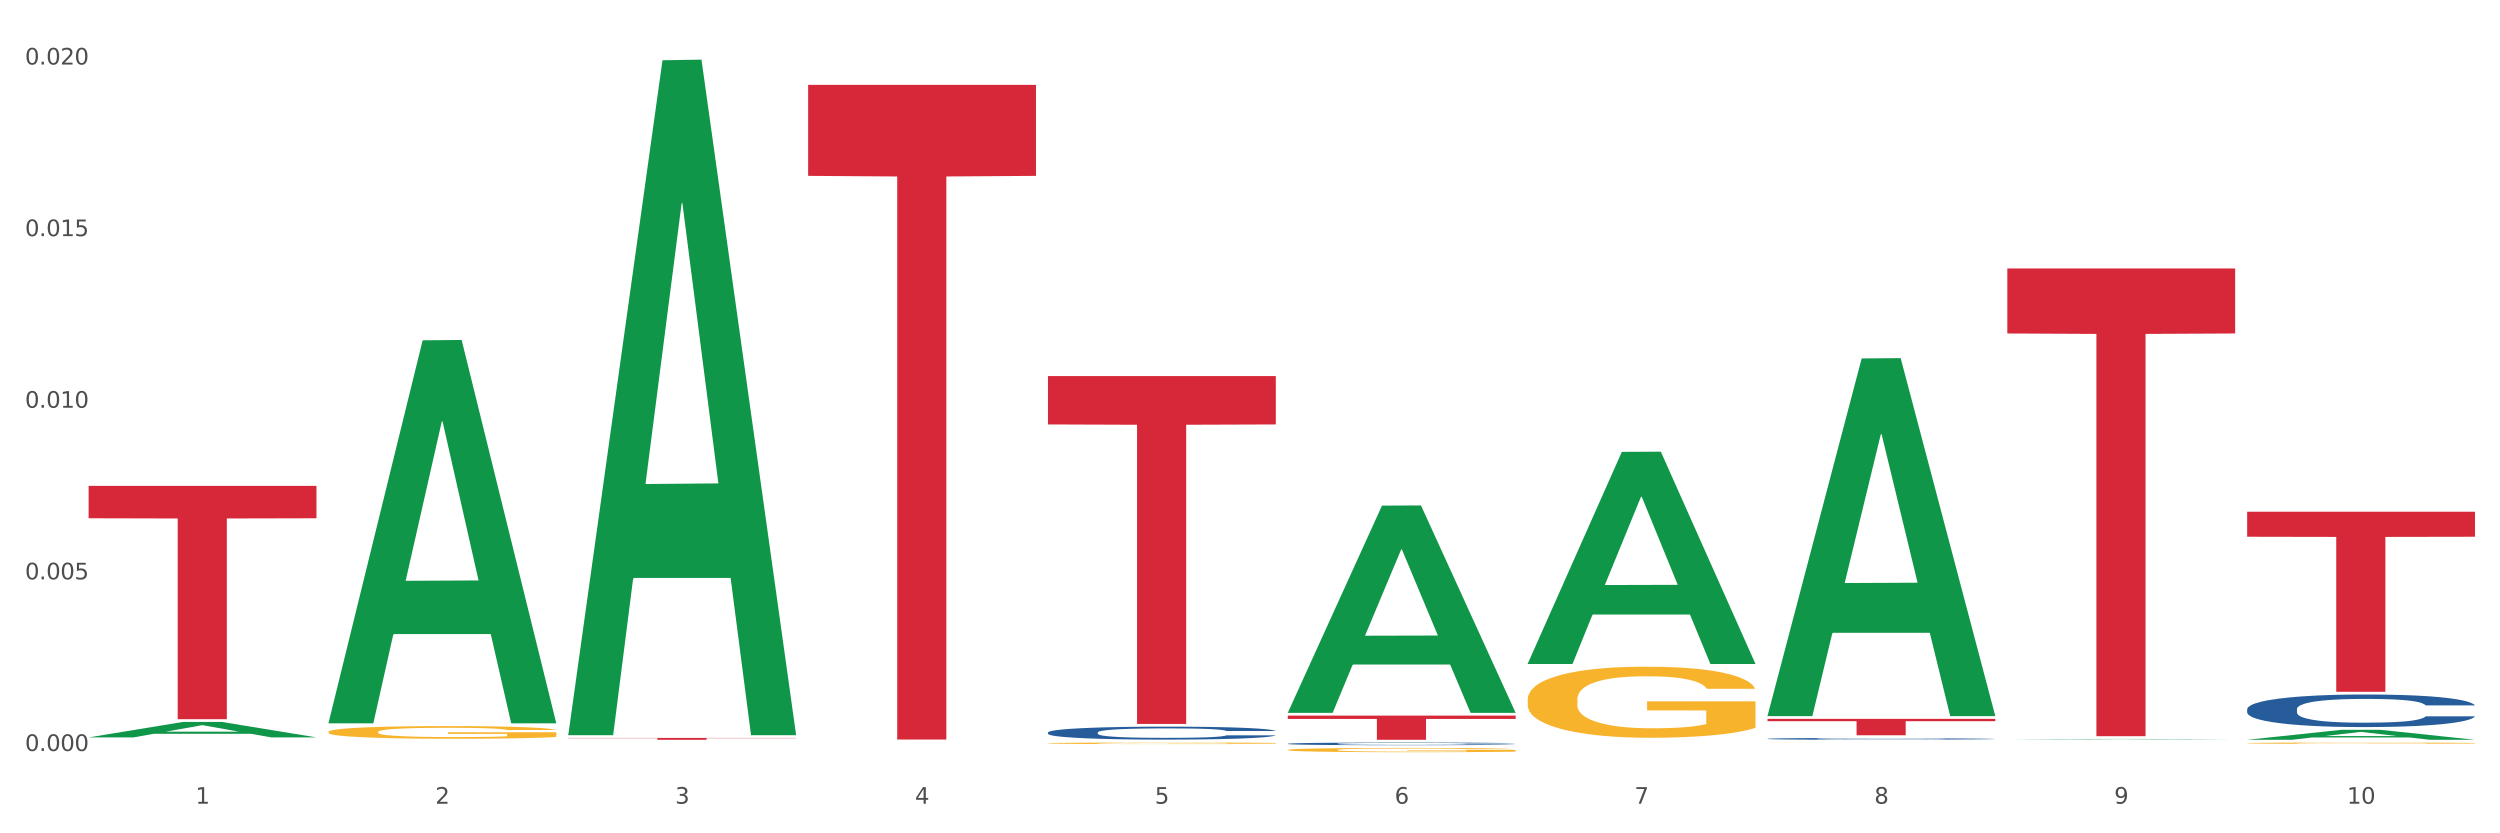<?xml version="1.0" encoding="utf-8" standalone="no"?>
<!DOCTYPE svg PUBLIC "-//W3C//DTD SVG 1.1//EN"
  "http://www.w3.org/Graphics/SVG/1.1/DTD/svg11.dtd">
<svg xmlns:xlink="http://www.w3.org/1999/xlink" width="1080pt" height="360pt" viewBox="0 0 1080 360" xmlns="http://www.w3.org/2000/svg" version="1.1">
 <rect x="0" y="0" width="1080" height="360" fill="#333333" stroke="none"/>
 <defs>
  <style type="text/css">*{stroke-linejoin: round; stroke-linecap: butt}</style>
 </defs>
 <g id="figure_1">
  <g id="patch_1">
   <path d="M 0 360 
L 1080 360 
L 1080 0 
L 0 0 
z
" style="fill: #ffffff; stroke: #ffffff; stroke-linejoin: miter"/>
  </g>
  <g id="axes_1">
   <g id="matplotlib.axis_1">
    <g id="xtick_1">
     <g id="text_1">
      <!-- 1 -->
      <g style="fill: #4d4d4d" transform="translate(84.444 347.204) scale(0.096 -0.096)">
       <defs>
        <path id="DejaVuSans-31" d="M 794 531 
L 1825 531 
L 1825 4091 
L 703 3866 
L 703 4441 
L 1819 4666 
L 2450 4666 
L 2450 531 
L 3481 531 
L 3481 0 
L 794 0 
L 794 531 
z
" transform="scale(0.016)"/>
       </defs>
       <use xlink:href="#DejaVuSans-31"/>
      </g>
     </g>
    </g>
    <g id="xtick_2">
     <g id="text_2">
      <!-- 2 -->
      <g style="fill: #4d4d4d" transform="translate(188.053 347.204) scale(0.096 -0.096)">
       <defs>
        <path id="DejaVuSans-32" d="M 1228 531 
L 3431 531 
L 3431 0 
L 469 0 
L 469 531 
Q 828 903 1448 1529 
Q 2069 2156 2228 2338 
Q 2531 2678 2651 2914 
Q 2772 3150 2772 3378 
Q 2772 3750 2511 3984 
Q 2250 4219 1831 4219 
Q 1534 4219 1204 4116 
Q 875 4013 500 3803 
L 500 4441 
Q 881 4594 1212 4672 
Q 1544 4750 1819 4750 
Q 2544 4750 2975 4387 
Q 3406 4025 3406 3419 
Q 3406 3131 3298 2873 
Q 3191 2616 2906 2266 
Q 2828 2175 2409 1742 
Q 1991 1309 1228 531 
z
" transform="scale(0.016)"/>
       </defs>
       <use xlink:href="#DejaVuSans-32"/>
      </g>
     </g>
    </g>
    <g id="xtick_3">
     <g id="text_3">
      <!-- 3 -->
      <g style="fill: #4d4d4d" transform="translate(291.663 347.204) scale(0.096 -0.096)">
       <defs>
        <path id="DejaVuSans-33" d="M 2597 2516 
Q 3050 2419 3304 2112 
Q 3559 1806 3559 1356 
Q 3559 666 3084 287 
Q 2609 -91 1734 -91 
Q 1441 -91 1130 -33 
Q 819 25 488 141 
L 488 750 
Q 750 597 1062 519 
Q 1375 441 1716 441 
Q 2309 441 2620 675 
Q 2931 909 2931 1356 
Q 2931 1769 2642 2001 
Q 2353 2234 1838 2234 
L 1294 2234 
L 1294 2753 
L 1863 2753 
Q 2328 2753 2575 2939 
Q 2822 3125 2822 3475 
Q 2822 3834 2567 4026 
Q 2313 4219 1838 4219 
Q 1578 4219 1281 4162 
Q 984 4106 628 3988 
L 628 4550 
Q 988 4650 1302 4700 
Q 1616 4750 1894 4750 
Q 2613 4750 3031 4423 
Q 3450 4097 3450 3541 
Q 3450 3153 3228 2886 
Q 3006 2619 2597 2516 
z
" transform="scale(0.016)"/>
       </defs>
       <use xlink:href="#DejaVuSans-33"/>
      </g>
     </g>
    </g>
    <g id="xtick_4">
     <g id="text_4">
      <!-- 4 -->
      <g style="fill: #4d4d4d" transform="translate(395.273 347.204) scale(0.096 -0.096)">
       <defs>
        <path id="DejaVuSans-34" d="M 2419 4116 
L 825 1625 
L 2419 1625 
L 2419 4116 
z
M 2253 4666 
L 3047 4666 
L 3047 1625 
L 3713 1625 
L 3713 1100 
L 3047 1100 
L 3047 0 
L 2419 0 
L 2419 1100 
L 313 1100 
L 313 1709 
L 2253 4666 
z
" transform="scale(0.016)"/>
       </defs>
       <use xlink:href="#DejaVuSans-34"/>
      </g>
     </g>
    </g>
    <g id="xtick_5">
     <g id="text_5">
      <!-- 5 -->
      <g style="fill: #4d4d4d" transform="translate(498.883 347.204) scale(0.096 -0.096)">
       <defs>
        <path id="DejaVuSans-35" d="M 691 4666 
L 3169 4666 
L 3169 4134 
L 1269 4134 
L 1269 2991 
Q 1406 3038 1543 3061 
Q 1681 3084 1819 3084 
Q 2600 3084 3056 2656 
Q 3513 2228 3513 1497 
Q 3513 744 3044 326 
Q 2575 -91 1722 -91 
Q 1428 -91 1123 -41 
Q 819 9 494 109 
L 494 744 
Q 775 591 1075 516 
Q 1375 441 1709 441 
Q 2250 441 2565 725 
Q 2881 1009 2881 1497 
Q 2881 1984 2565 2268 
Q 2250 2553 1709 2553 
Q 1456 2553 1204 2497 
Q 953 2441 691 2322 
L 691 4666 
z
" transform="scale(0.016)"/>
       </defs>
       <use xlink:href="#DejaVuSans-35"/>
      </g>
     </g>
    </g>
    <g id="xtick_6">
     <g id="text_6">
      <!-- 6 -->
      <g style="fill: #4d4d4d" transform="translate(602.492 347.204) scale(0.096 -0.096)">
       <defs>
        <path id="DejaVuSans-36" d="M 2113 2584 
Q 1688 2584 1439 2293 
Q 1191 2003 1191 1497 
Q 1191 994 1439 701 
Q 1688 409 2113 409 
Q 2538 409 2786 701 
Q 3034 994 3034 1497 
Q 3034 2003 2786 2293 
Q 2538 2584 2113 2584 
z
M 3366 4563 
L 3366 3988 
Q 3128 4100 2886 4159 
Q 2644 4219 2406 4219 
Q 1781 4219 1451 3797 
Q 1122 3375 1075 2522 
Q 1259 2794 1537 2939 
Q 1816 3084 2150 3084 
Q 2853 3084 3261 2657 
Q 3669 2231 3669 1497 
Q 3669 778 3244 343 
Q 2819 -91 2113 -91 
Q 1303 -91 875 529 
Q 447 1150 447 2328 
Q 447 3434 972 4092 
Q 1497 4750 2381 4750 
Q 2619 4750 2861 4703 
Q 3103 4656 3366 4563 
z
" transform="scale(0.016)"/>
       </defs>
       <use xlink:href="#DejaVuSans-36"/>
      </g>
     </g>
    </g>
    <g id="xtick_7">
     <g id="text_7">
      <!-- 7 -->
      <g style="fill: #4d4d4d" transform="translate(706.102 347.204) scale(0.096 -0.096)">
       <defs>
        <path id="DejaVuSans-37" d="M 525 4666 
L 3525 4666 
L 3525 4397 
L 1831 0 
L 1172 0 
L 2766 4134 
L 525 4134 
L 525 4666 
z
" transform="scale(0.016)"/>
       </defs>
       <use xlink:href="#DejaVuSans-37"/>
      </g>
     </g>
    </g>
    <g id="xtick_8">
     <g id="text_8">
      <!-- 8 -->
      <g style="fill: #4d4d4d" transform="translate(809.712 347.204) scale(0.096 -0.096)">
       <defs>
        <path id="DejaVuSans-38" d="M 2034 2216 
Q 1584 2216 1326 1975 
Q 1069 1734 1069 1313 
Q 1069 891 1326 650 
Q 1584 409 2034 409 
Q 2484 409 2743 651 
Q 3003 894 3003 1313 
Q 3003 1734 2745 1975 
Q 2488 2216 2034 2216 
z
M 1403 2484 
Q 997 2584 770 2862 
Q 544 3141 544 3541 
Q 544 4100 942 4425 
Q 1341 4750 2034 4750 
Q 2731 4750 3128 4425 
Q 3525 4100 3525 3541 
Q 3525 3141 3298 2862 
Q 3072 2584 2669 2484 
Q 3125 2378 3379 2068 
Q 3634 1759 3634 1313 
Q 3634 634 3220 271 
Q 2806 -91 2034 -91 
Q 1263 -91 848 271 
Q 434 634 434 1313 
Q 434 1759 690 2068 
Q 947 2378 1403 2484 
z
M 1172 3481 
Q 1172 3119 1398 2916 
Q 1625 2713 2034 2713 
Q 2441 2713 2670 2916 
Q 2900 3119 2900 3481 
Q 2900 3844 2670 4047 
Q 2441 4250 2034 4250 
Q 1625 4250 1398 4047 
Q 1172 3844 1172 3481 
z
" transform="scale(0.016)"/>
       </defs>
       <use xlink:href="#DejaVuSans-38"/>
      </g>
     </g>
    </g>
    <g id="xtick_9">
     <g id="text_9">
      <!-- 9 -->
      <g style="fill: #4d4d4d" transform="translate(913.322 347.204) scale(0.096 -0.096)">
       <defs>
        <path id="DejaVuSans-39" d="M 703 97 
L 703 672 
Q 941 559 1184 500 
Q 1428 441 1663 441 
Q 2288 441 2617 861 
Q 2947 1281 2994 2138 
Q 2813 1869 2534 1725 
Q 2256 1581 1919 1581 
Q 1219 1581 811 2004 
Q 403 2428 403 3163 
Q 403 3881 828 4315 
Q 1253 4750 1959 4750 
Q 2769 4750 3195 4129 
Q 3622 3509 3622 2328 
Q 3622 1225 3098 567 
Q 2575 -91 1691 -91 
Q 1453 -91 1209 -44 
Q 966 3 703 97 
z
M 1959 2075 
Q 2384 2075 2632 2365 
Q 2881 2656 2881 3163 
Q 2881 3666 2632 3958 
Q 2384 4250 1959 4250 
Q 1534 4250 1286 3958 
Q 1038 3666 1038 3163 
Q 1038 2656 1286 2365 
Q 1534 2075 1959 2075 
z
" transform="scale(0.016)"/>
       </defs>
       <use xlink:href="#DejaVuSans-39"/>
      </g>
     </g>
    </g>
    <g id="xtick_10">
     <g id="text_10">
      <!-- 10 -->
      <g style="fill: #4d4d4d" transform="translate(1013.877 347.204) scale(0.096 -0.096)">
       <defs>
        <path id="DejaVuSans-30" d="M 2034 4250 
Q 1547 4250 1301 3770 
Q 1056 3291 1056 2328 
Q 1056 1369 1301 889 
Q 1547 409 2034 409 
Q 2525 409 2770 889 
Q 3016 1369 3016 2328 
Q 3016 3291 2770 3770 
Q 2525 4250 2034 4250 
z
M 2034 4750 
Q 2819 4750 3233 4129 
Q 3647 3509 3647 2328 
Q 3647 1150 3233 529 
Q 2819 -91 2034 -91 
Q 1250 -91 836 529 
Q 422 1150 422 2328 
Q 422 3509 836 4129 
Q 1250 4750 2034 4750 
z
" transform="scale(0.016)"/>
       </defs>
       <use xlink:href="#DejaVuSans-31"/>
       <use xlink:href="#DejaVuSans-30" transform="translate(63.623 0)"/>
      </g>
     </g>
    </g>
    <g id="xtick_11"/>
    <g id="xtick_12"/>
    <g id="xtick_13"/>
    <g id="xtick_14"/>
    <g id="xtick_15"/>
    <g id="xtick_16"/>
    <g id="xtick_17"/>
    <g id="xtick_18"/>
    <g id="xtick_19"/>
   </g>
   <g id="matplotlib.axis_2">
    <g id="ytick_1">
     <g id="text_11">
      <!-- 0.000 -->
      <g style="fill: #4d4d4d" transform="translate(10.8 324.424) scale(0.096 -0.096)">
       <defs>
        <path id="DejaVuSans-2e" d="M 684 794 
L 1344 794 
L 1344 0 
L 684 0 
L 684 794 
z
" transform="scale(0.016)"/>
       </defs>
       <use xlink:href="#DejaVuSans-30"/>
       <use xlink:href="#DejaVuSans-2e" transform="translate(63.623 0)"/>
       <use xlink:href="#DejaVuSans-30" transform="translate(95.41 0)"/>
       <use xlink:href="#DejaVuSans-30" transform="translate(159.033 0)"/>
       <use xlink:href="#DejaVuSans-30" transform="translate(222.656 0)"/>
      </g>
     </g>
    </g>
    <g id="ytick_2">
     <g id="text_12">
      <!-- 0.005 -->
      <g style="fill: #4d4d4d" transform="translate(10.8 250.286) scale(0.096 -0.096)">
       <use xlink:href="#DejaVuSans-30"/>
       <use xlink:href="#DejaVuSans-2e" transform="translate(63.623 0)"/>
       <use xlink:href="#DejaVuSans-30" transform="translate(95.41 0)"/>
       <use xlink:href="#DejaVuSans-30" transform="translate(159.033 0)"/>
       <use xlink:href="#DejaVuSans-35" transform="translate(222.656 0)"/>
      </g>
     </g>
    </g>
    <g id="ytick_3">
     <g id="text_13">
      <!-- 0.010 -->
      <g style="fill: #4d4d4d" transform="translate(10.8 176.149) scale(0.096 -0.096)">
       <use xlink:href="#DejaVuSans-30"/>
       <use xlink:href="#DejaVuSans-2e" transform="translate(63.623 0)"/>
       <use xlink:href="#DejaVuSans-30" transform="translate(95.41 0)"/>
       <use xlink:href="#DejaVuSans-31" transform="translate(159.033 0)"/>
       <use xlink:href="#DejaVuSans-30" transform="translate(222.656 0)"/>
      </g>
     </g>
    </g>
    <g id="ytick_4">
     <g id="text_14">
      <!-- 0.015 -->
      <g style="fill: #4d4d4d" transform="translate(10.8 102.012) scale(0.096 -0.096)">
       <use xlink:href="#DejaVuSans-30"/>
       <use xlink:href="#DejaVuSans-2e" transform="translate(63.623 0)"/>
       <use xlink:href="#DejaVuSans-30" transform="translate(95.41 0)"/>
       <use xlink:href="#DejaVuSans-31" transform="translate(159.033 0)"/>
       <use xlink:href="#DejaVuSans-35" transform="translate(222.656 0)"/>
      </g>
     </g>
    </g>
    <g id="ytick_5">
     <g id="text_15">
      <!-- 0.020 -->
      <g style="fill: #4d4d4d" transform="translate(10.8 27.875) scale(0.096 -0.096)">
       <use xlink:href="#DejaVuSans-30"/>
       <use xlink:href="#DejaVuSans-2e" transform="translate(63.623 0)"/>
       <use xlink:href="#DejaVuSans-30" transform="translate(95.41 0)"/>
       <use xlink:href="#DejaVuSans-32" transform="translate(159.033 0)"/>
       <use xlink:href="#DejaVuSans-30" transform="translate(222.656 0)"/>
      </g>
     </g>
    </g>
    <g id="ytick_6"/>
    <g id="ytick_7"/>
    <g id="ytick_8"/>
    <g id="ytick_9"/>
   </g>
   <g id="PolyCollection_1">
    <path d="M 38.283 318.55 
L 38.384 318.544 
L 78.974 311.88 
L 95.818 311.873 
L 136.712 318.563 
L 117.229 318.563 
L 108.401 317.005 
L 66.493 317.005 
L 66.188 317.03 
L 57.664 318.563 
L 38.283 318.563 
L 38.283 318.55 
L 71.769 316.076 
L 103.125 316.069 
L 87.599 313.299 
L 87.396 313.287 
L 87.193 313.305 
L 71.668 316.069 
L 71.769 316.076 
L 38.283 318.55 
z
" clip-path="url(#p892fdc6e5d)" style="fill: #109648"/>
    <path d="M 867.161 115.982 
L 965.59 115.982 
L 965.59 144.061 
L 926.872 144.251 
L 926.872 318.037 
L 905.646 318.037 
L 905.646 144.251 
L 867.161 144.061 
L 867.161 116.171 
L 867.161 115.982 
z
" clip-path="url(#p892fdc6e5d)" style="fill: #d62839"/>
    <path d="M 763.551 310.563 
L 861.981 310.563 
L 861.981 311.545 
L 823.262 311.551 
L 823.262 317.625 
L 802.037 317.625 
L 802.037 311.551 
L 763.551 311.545 
L 763.551 310.57 
L 763.551 310.563 
z
" clip-path="url(#p892fdc6e5d)" style="fill: #d62839"/>
    <path d="M 556.332 309.129 
L 654.761 309.129 
L 654.761 310.583 
L 616.042 310.593 
L 616.042 319.596 
L 594.817 319.596 
L 594.817 310.593 
L 556.332 310.583 
L 556.332 309.138 
L 556.332 309.129 
z
" clip-path="url(#p892fdc6e5d)" style="fill: #d62839"/>
    <path d="M 452.722 162.472 
L 551.151 162.472 
L 551.151 183.354 
L 512.433 183.495 
L 512.433 312.734 
L 491.207 312.734 
L 491.207 183.495 
L 452.722 183.354 
L 452.722 162.613 
L 452.722 162.472 
z
" clip-path="url(#p892fdc6e5d)" style="fill: #d62839"/>
    <path d="M 349.112 36.67 
L 447.542 36.67 
L 447.542 75.973 
L 408.823 76.238 
L 408.823 319.491 
L 387.598 319.491 
L 387.598 76.238 
L 349.112 75.973 
L 349.112 36.936 
L 349.112 36.67 
z
" clip-path="url(#p892fdc6e5d)" style="fill: #d62839"/>
    <path d="M 245.502 318.796 
L 343.932 318.796 
L 343.932 318.907 
L 305.213 318.908 
L 305.213 319.596 
L 283.988 319.596 
L 283.988 318.908 
L 245.502 318.907 
L 245.502 318.797 
L 245.502 318.796 
z
" clip-path="url(#p892fdc6e5d)" style="fill: #d62839"/>
    <path d="M 38.283 209.881 
L 136.712 209.881 
L 136.712 223.891 
L 97.994 223.985 
L 97.994 310.693 
L 76.768 310.693 
L 76.768 223.985 
L 38.283 223.891 
L 38.283 209.976 
L 38.283 209.881 
z
" clip-path="url(#p892fdc6e5d)" style="fill: #d62839"/>
    <path d="M 452.722 316.425 
L 452.838 316.42 
L 452.838 316.277 
L 453.187 316.083 
L 454.467 315.726 
L 456.096 315.455 
L 458.888 315.139 
L 460.401 315.006 
L 462.379 314.858 
L 466.451 314.618 
L 471.105 314.414 
L 474.362 314.302 
L 476.806 314.23 
L 482.274 314.103 
L 485.415 314.047 
L 488.673 314.001 
L 491.465 313.97 
L 496.119 313.934 
L 499.842 313.919 
L 504.147 313.914 
L 507.754 313.919 
L 512.524 313.939 
L 519.505 314.001 
L 522.181 314.036 
L 525.788 314.098 
L 529.511 314.179 
L 532.536 314.261 
L 536.026 314.378 
L 539.633 314.531 
L 543.123 314.725 
L 545.567 314.904 
L 547.545 315.093 
L 549.29 315.322 
L 550.57 315.572 
L 551.151 315.782 
L 529.86 315.782 
L 529.278 315.593 
L 528.115 315.389 
L 526.951 315.251 
L 525.671 315.139 
L 523.693 315.011 
L 521.948 314.929 
L 519.04 314.832 
L 516.364 314.771 
L 514.153 314.736 
L 511.477 314.705 
L 505.776 314.674 
L 501.704 314.674 
L 499.144 314.684 
L 496.003 314.71 
L 493.327 314.746 
L 490.186 314.807 
L 487.742 314.873 
L 485.299 314.96 
L 483.903 315.021 
L 481.809 315.134 
L 480.412 315.225 
L 478.551 315.384 
L 477.504 315.496 
L 475.642 315.787 
L 474.828 316.001 
L 474.479 316.149 
L 474.246 316.312 
L 474.246 317.109 
L 474.944 317.466 
L 475.526 317.619 
L 476.457 317.792 
L 478.202 318.017 
L 480.762 318.236 
L 483.438 318.395 
L 485.648 318.492 
L 487.742 318.563 
L 489.837 318.619 
L 492.396 318.67 
L 494.49 318.701 
L 497.632 318.732 
L 501.355 318.747 
L 504.264 318.747 
L 510.197 318.721 
L 512.873 318.696 
L 515.433 318.66 
L 518.225 318.604 
L 520.436 318.543 
L 521.716 318.497 
L 523.81 318.4 
L 525.439 318.298 
L 526.835 318.18 
L 527.766 318.078 
L 528.813 317.925 
L 529.627 317.752 
L 529.86 317.66 
L 551.151 317.66 
L 550.686 317.844 
L 549.871 318.022 
L 548.243 318.262 
L 546.963 318.4 
L 544.985 318.568 
L 542.891 318.711 
L 539.982 318.869 
L 537.306 318.987 
L 534.514 319.089 
L 531.489 319.181 
L 526.02 319.308 
L 524.042 319.344 
L 519.854 319.405 
L 516.596 319.441 
L 511.826 319.477 
L 506.94 319.497 
L 501.82 319.502 
L 497.283 319.492 
L 492.28 319.461 
L 489.138 319.431 
L 485.648 319.385 
L 481.576 319.313 
L 477.737 319.227 
L 474.13 319.124 
L 470.756 319.007 
L 467.614 318.874 
L 463.542 318.655 
L 460.517 318.441 
L 458.307 318.242 
L 456.794 318.073 
L 455.282 317.859 
L 454.467 317.711 
L 453.187 317.354 
L 452.722 317.022 
L 452.722 316.425 
z
" clip-path="url(#p892fdc6e5d)" style="fill: #255c99"/>
    <path d="M 556.332 321.297 
L 556.448 321.296 
L 556.448 321.266 
L 556.797 321.226 
L 558.077 321.152 
L 559.706 321.096 
L 562.498 321.03 
L 564.011 321.003 
L 565.989 320.972 
L 570.061 320.922 
L 574.715 320.88 
L 577.972 320.857 
L 580.415 320.842 
L 585.884 320.815 
L 589.025 320.804 
L 592.283 320.794 
L 595.075 320.788 
L 599.729 320.781 
L 603.452 320.777 
L 607.757 320.776 
L 611.364 320.777 
L 616.134 320.782 
L 623.115 320.794 
L 625.791 320.802 
L 629.397 320.814 
L 633.121 320.831 
L 636.146 320.848 
L 639.636 320.873 
L 643.243 320.904 
L 646.733 320.944 
L 649.176 320.981 
L 651.154 321.021 
L 652.899 321.068 
L 654.179 321.12 
L 654.761 321.163 
L 633.47 321.163 
L 632.888 321.124 
L 631.724 321.082 
L 630.561 321.053 
L 629.281 321.03 
L 627.303 321.004 
L 625.558 320.987 
L 622.649 320.967 
L 619.973 320.954 
L 617.763 320.947 
L 615.087 320.94 
L 609.386 320.934 
L 605.314 320.934 
L 602.754 320.936 
L 599.613 320.941 
L 596.937 320.949 
L 593.795 320.961 
L 591.352 320.975 
L 588.909 320.993 
L 587.513 321.006 
L 585.418 321.029 
L 584.022 321.048 
L 582.161 321.081 
L 581.114 321.104 
L 579.252 321.164 
L 578.438 321.209 
L 578.089 321.24 
L 577.856 321.273 
L 577.856 321.438 
L 578.554 321.512 
L 579.136 321.544 
L 580.066 321.58 
L 581.812 321.627 
L 584.371 321.672 
L 587.047 321.705 
L 589.258 321.725 
L 591.352 321.74 
L 593.446 321.751 
L 596.006 321.762 
L 598.1 321.768 
L 601.242 321.775 
L 604.965 321.778 
L 607.873 321.778 
L 613.807 321.772 
L 616.483 321.767 
L 619.043 321.76 
L 621.835 321.748 
L 624.045 321.735 
L 625.325 321.726 
L 627.42 321.706 
L 629.048 321.685 
L 630.445 321.66 
L 631.375 321.639 
L 632.422 321.608 
L 633.237 321.572 
L 633.47 321.553 
L 654.761 321.553 
L 654.296 321.591 
L 653.481 321.628 
L 651.852 321.677 
L 650.573 321.706 
L 648.595 321.741 
L 646.5 321.77 
L 643.592 321.803 
L 640.916 321.827 
L 638.123 321.849 
L 635.098 321.868 
L 629.63 321.894 
L 627.652 321.901 
L 623.464 321.914 
L 620.206 321.922 
L 615.436 321.929 
L 610.549 321.933 
L 605.43 321.934 
L 600.893 321.932 
L 595.89 321.926 
L 592.748 321.919 
L 589.258 321.91 
L 585.186 321.895 
L 581.346 321.877 
L 577.74 321.856 
L 574.365 321.832 
L 571.224 321.804 
L 567.152 321.759 
L 564.127 321.714 
L 561.916 321.673 
L 560.404 321.638 
L 558.891 321.594 
L 558.077 321.563 
L 556.797 321.489 
L 556.332 321.42 
L 556.332 321.297 
z
" clip-path="url(#p892fdc6e5d)" style="fill: #255c99"/>
    <path d="M 763.551 319.161 
L 763.668 319.16 
L 763.668 319.14 
L 764.017 319.112 
L 765.296 319.062 
L 766.925 319.023 
L 769.718 318.978 
L 771.23 318.96 
L 773.208 318.939 
L 777.28 318.905 
L 781.934 318.876 
L 785.192 318.86 
L 787.635 318.85 
L 793.103 318.832 
L 796.245 318.824 
L 799.502 318.817 
L 802.295 318.813 
L 806.949 318.808 
L 810.672 318.806 
L 814.976 318.805 
L 818.583 318.806 
L 823.353 318.809 
L 830.334 318.817 
L 833.01 318.822 
L 836.617 318.831 
L 840.34 318.843 
L 843.365 318.854 
L 846.855 318.871 
L 850.462 318.892 
L 853.953 318.92 
L 856.396 318.945 
L 858.374 318.972 
L 860.119 319.004 
L 861.399 319.04 
L 861.981 319.07 
L 840.689 319.07 
L 840.107 319.043 
L 838.944 319.014 
L 837.78 318.994 
L 836.501 318.978 
L 834.523 318.96 
L 832.777 318.949 
L 829.869 318.935 
L 827.193 318.926 
L 824.982 318.921 
L 822.306 318.917 
L 816.605 318.913 
L 812.533 318.913 
L 809.974 318.914 
L 806.832 318.918 
L 804.156 318.923 
L 801.015 318.931 
L 798.572 318.941 
L 796.128 318.953 
L 794.732 318.962 
L 792.638 318.978 
L 791.242 318.991 
L 789.38 319.013 
L 788.333 319.029 
L 786.472 319.07 
L 785.657 319.101 
L 785.308 319.122 
L 785.075 319.145 
L 785.075 319.257 
L 785.773 319.308 
L 786.355 319.33 
L 787.286 319.354 
L 789.031 319.386 
L 791.591 319.417 
L 794.267 319.439 
L 796.477 319.453 
L 798.572 319.463 
L 800.666 319.471 
L 803.225 319.478 
L 805.32 319.483 
L 808.461 319.487 
L 812.184 319.489 
L 815.093 319.489 
L 821.026 319.486 
L 823.702 319.482 
L 826.262 319.477 
L 829.054 319.469 
L 831.265 319.46 
L 832.545 319.454 
L 834.639 319.44 
L 836.268 319.426 
L 837.664 319.409 
L 838.595 319.395 
L 839.642 319.373 
L 840.456 319.348 
L 840.689 319.335 
L 861.981 319.335 
L 861.515 319.361 
L 860.701 319.387 
L 859.072 319.421 
L 857.792 319.44 
L 855.814 319.464 
L 853.72 319.484 
L 850.811 319.507 
L 848.135 319.523 
L 845.343 319.538 
L 842.318 319.551 
L 836.85 319.569 
L 834.872 319.574 
L 830.683 319.583 
L 827.426 319.588 
L 822.655 319.593 
L 817.769 319.596 
L 812.65 319.596 
L 808.112 319.595 
L 803.109 319.591 
L 799.968 319.586 
L 796.477 319.58 
L 792.405 319.57 
L 788.566 319.557 
L 784.959 319.543 
L 781.585 319.526 
L 778.444 319.507 
L 774.371 319.476 
L 771.346 319.446 
L 769.136 319.418 
L 767.623 319.394 
L 766.111 319.364 
L 765.296 319.343 
L 764.017 319.292 
L 763.551 319.245 
L 763.551 319.161 
z
" clip-path="url(#p892fdc6e5d)" style="fill: #255c99"/>
    <path d="M 970.771 306.346 
L 970.887 306.333 
L 970.887 305.973 
L 971.236 305.485 
L 972.516 304.586 
L 974.145 303.905 
L 976.937 303.108 
L 978.45 302.774 
L 980.428 302.402 
L 984.5 301.798 
L 989.154 301.284 
L 992.411 301.001 
L 994.854 300.821 
L 1000.323 300.5 
L 1003.464 300.359 
L 1006.722 300.243 
L 1009.514 300.166 
L 1014.168 300.076 
L 1017.891 300.038 
L 1022.196 300.025 
L 1025.803 300.038 
L 1030.573 300.089 
L 1037.554 300.243 
L 1040.23 300.333 
L 1043.836 300.487 
L 1047.56 300.693 
L 1050.585 300.898 
L 1054.075 301.194 
L 1057.682 301.579 
L 1061.172 302.068 
L 1063.615 302.517 
L 1065.593 302.993 
L 1067.338 303.571 
L 1068.618 304.2 
L 1069.2 304.727 
L 1047.909 304.727 
L 1047.327 304.252 
L 1046.163 303.738 
L 1045 303.391 
L 1043.72 303.108 
L 1041.742 302.787 
L 1039.997 302.582 
L 1037.088 302.337 
L 1034.412 302.183 
L 1032.202 302.093 
L 1029.526 302.016 
L 1023.825 301.939 
L 1019.753 301.939 
L 1017.193 301.965 
L 1014.052 302.029 
L 1011.376 302.119 
L 1008.234 302.273 
L 1005.791 302.44 
L 1003.348 302.659 
L 1001.952 302.813 
L 999.857 303.095 
L 998.461 303.327 
L 996.6 303.725 
L 995.553 304.008 
L 993.691 304.74 
L 992.877 305.28 
L 992.528 305.652 
L 992.295 306.063 
L 992.295 308.068 
L 992.993 308.967 
L 993.575 309.352 
L 994.505 309.789 
L 996.251 310.354 
L 998.81 310.907 
L 1001.486 311.305 
L 1003.697 311.549 
L 1005.791 311.729 
L 1007.885 311.87 
L 1010.445 311.999 
L 1012.539 312.076 
L 1015.681 312.153 
L 1019.404 312.192 
L 1022.312 312.192 
L 1028.246 312.127 
L 1030.922 312.063 
L 1033.482 311.973 
L 1036.274 311.832 
L 1038.484 311.678 
L 1039.764 311.562 
L 1041.859 311.318 
L 1043.487 311.061 
L 1044.884 310.766 
L 1045.814 310.509 
L 1046.861 310.123 
L 1047.676 309.686 
L 1047.909 309.455 
L 1069.2 309.455 
L 1068.735 309.918 
L 1067.92 310.367 
L 1066.291 310.971 
L 1065.012 311.318 
L 1063.034 311.742 
L 1060.939 312.102 
L 1058.031 312.5 
L 1055.355 312.796 
L 1052.562 313.052 
L 1049.537 313.284 
L 1044.069 313.605 
L 1042.091 313.695 
L 1037.903 313.849 
L 1034.645 313.939 
L 1029.875 314.029 
L 1024.988 314.08 
L 1019.869 314.093 
L 1015.332 314.067 
L 1010.329 313.99 
L 1007.187 313.913 
L 1003.697 313.798 
L 999.625 313.618 
L 995.785 313.399 
L 992.179 313.142 
L 988.804 312.847 
L 985.663 312.513 
L 981.591 311.96 
L 978.566 311.421 
L 976.355 310.92 
L 974.843 310.496 
L 973.33 309.956 
L 972.516 309.584 
L 971.236 308.684 
L 970.771 307.849 
L 970.771 306.346 
z
" clip-path="url(#p892fdc6e5d)" style="fill: #255c99"/>
    <path d="M 970.771 321.041 
L 970.887 321.04 
L 970.887 321.022 
L 971.119 321.005 
L 972.281 320.966 
L 974.025 320.934 
L 975.303 320.916 
L 976.581 320.902 
L 978.092 320.888 
L 979.951 320.874 
L 983.321 320.852 
L 985.413 320.841 
L 987.97 320.83 
L 992.618 320.813 
L 995.988 320.804 
L 999.474 320.796 
L 1005.169 320.786 
L 1008.887 320.782 
L 1012.838 320.779 
L 1017.603 320.777 
L 1021.206 320.776 
L 1029.108 320.778 
L 1035.848 320.783 
L 1039.102 320.786 
L 1043.285 320.793 
L 1045.493 320.797 
L 1049.096 320.805 
L 1052.814 320.816 
L 1055.371 320.825 
L 1059.206 320.843 
L 1062.111 320.861 
L 1064.784 320.883 
L 1066.179 320.898 
L 1067.224 320.912 
L 1068.154 320.929 
L 1069.084 320.954 
L 1048.166 320.954 
L 1047.353 320.936 
L 1046.074 320.919 
L 1044.215 320.902 
L 1042.588 320.891 
L 1039.799 320.878 
L 1037.242 320.87 
L 1034.57 320.864 
L 1031.316 320.858 
L 1028.759 320.856 
L 1025.157 320.854 
L 1018.068 320.854 
L 1013.303 320.858 
L 1010.049 320.864 
L 1007.958 320.868 
L 1006.098 320.874 
L 1004.007 320.881 
L 1001.566 320.892 
L 999.823 320.902 
L 998.08 320.914 
L 996.685 320.927 
L 995.407 320.942 
L 994.361 320.957 
L 993.548 320.973 
L 992.851 320.993 
L 992.269 321.026 
L 992.269 321.098 
L 992.502 321.114 
L 993.083 321.136 
L 993.78 321.152 
L 994.942 321.171 
L 995.988 321.184 
L 997.964 321.203 
L 1000.172 321.219 
L 1001.915 321.229 
L 1003.658 321.237 
L 1006.679 321.248 
L 1010.049 321.258 
L 1012.955 321.264 
L 1016.906 321.269 
L 1019.579 321.271 
L 1021.903 321.272 
L 1027.597 321.272 
L 1031.664 321.27 
L 1036.197 321.267 
L 1039.683 321.262 
L 1042.588 321.256 
L 1045.842 321.247 
L 1047.934 321.238 
L 1047.934 321.129 
L 1022.368 321.128 
L 1022.368 321.056 
L 1069.2 321.056 
L 1069.2 321.269 
L 1067.224 321.28 
L 1065.016 321.29 
L 1062.692 321.299 
L 1059.206 321.31 
L 1055.022 321.32 
L 1051.304 321.327 
L 1047.353 321.334 
L 1042.704 321.339 
L 1036.661 321.345 
L 1032.943 321.347 
L 1028.294 321.348 
L 1022.832 321.349 
L 1018.068 321.348 
L 1013.42 321.345 
L 1008.539 321.341 
L 1003.774 321.334 
L 1000.172 321.327 
L 996.569 321.319 
L 992.734 321.308 
L 989.713 321.297 
L 987.389 321.288 
L 984.832 321.276 
L 982.043 321.26 
L 979.951 321.246 
L 978.092 321.231 
L 976.116 321.212 
L 974.722 321.196 
L 973.327 321.176 
L 972.514 321.161 
L 971.584 321.137 
L 970.887 321.104 
L 970.771 321.041 
z
" clip-path="url(#p892fdc6e5d)" style="fill: #f7b32b"/>
    <path d="M 763.551 320.791 
L 763.667 320.791 
L 763.667 320.79 
L 763.9 320.789 
L 765.062 320.787 
L 766.805 320.785 
L 768.083 320.784 
L 769.362 320.783 
L 770.872 320.782 
L 772.732 320.782 
L 776.102 320.78 
L 778.194 320.78 
L 780.75 320.779 
L 785.399 320.778 
L 788.769 320.778 
L 792.255 320.777 
L 797.949 320.777 
L 801.668 320.777 
L 805.619 320.776 
L 810.384 320.776 
L 813.986 320.776 
L 821.888 320.776 
L 828.628 320.777 
L 831.882 320.777 
L 836.066 320.777 
L 838.274 320.777 
L 841.876 320.778 
L 845.595 320.779 
L 848.152 320.779 
L 851.987 320.78 
L 854.892 320.781 
L 857.565 320.782 
L 858.959 320.783 
L 860.005 320.784 
L 860.935 320.785 
L 861.864 320.786 
L 840.947 320.786 
L 840.133 320.785 
L 838.855 320.784 
L 836.996 320.783 
L 835.369 320.783 
L 832.58 320.782 
L 830.023 320.781 
L 827.35 320.781 
L 824.096 320.781 
L 821.54 320.781 
L 817.937 320.781 
L 810.848 320.781 
L 806.084 320.781 
L 802.83 320.781 
L 800.738 320.781 
L 798.879 320.782 
L 796.787 320.782 
L 794.347 320.783 
L 792.604 320.783 
L 790.86 320.784 
L 789.466 320.785 
L 788.188 320.785 
L 787.142 320.786 
L 786.328 320.787 
L 785.631 320.788 
L 785.05 320.79 
L 785.05 320.794 
L 785.282 320.795 
L 785.863 320.796 
L 786.561 320.797 
L 787.723 320.798 
L 788.769 320.799 
L 790.744 320.8 
L 792.952 320.801 
L 794.695 320.801 
L 796.438 320.802 
L 799.46 320.802 
L 802.83 320.803 
L 805.735 320.803 
L 809.686 320.803 
L 812.359 320.803 
L 814.683 320.803 
L 820.378 320.803 
L 824.445 320.803 
L 828.977 320.803 
L 832.463 320.803 
L 835.369 320.803 
L 838.622 320.802 
L 840.714 320.802 
L 840.714 320.796 
L 815.148 320.796 
L 815.148 320.792 
L 861.981 320.792 
L 861.981 320.803 
L 860.005 320.804 
L 857.797 320.804 
L 855.473 320.805 
L 851.987 320.805 
L 847.803 320.806 
L 844.084 320.806 
L 840.133 320.807 
L 835.485 320.807 
L 829.442 320.807 
L 825.723 320.808 
L 821.075 320.808 
L 815.613 320.808 
L 810.848 320.808 
L 806.2 320.807 
L 801.319 320.807 
L 796.555 320.807 
L 792.952 320.806 
L 789.35 320.806 
L 785.515 320.805 
L 782.493 320.805 
L 780.169 320.804 
L 777.613 320.804 
L 774.824 320.803 
L 772.732 320.802 
L 770.872 320.801 
L 768.897 320.8 
L 767.502 320.799 
L 766.108 320.798 
L 765.294 320.797 
L 764.365 320.796 
L 763.667 320.794 
L 763.551 320.791 
z
" clip-path="url(#p892fdc6e5d)" style="fill: #f7b32b"/>
    <path d="M 659.941 302.204 
L 660.058 302.176 
L 660.058 301.166 
L 660.29 300.297 
L 661.452 298.194 
L 663.195 296.455 
L 664.474 295.53 
L 665.752 294.772 
L 667.263 294.015 
L 669.122 293.23 
L 672.492 292.08 
L 674.584 291.491 
L 677.14 290.874 
L 681.789 289.977 
L 685.159 289.472 
L 688.645 289.052 
L 694.339 288.547 
L 698.058 288.322 
L 702.009 288.154 
L 706.774 288.042 
L 710.376 288.014 
L 718.279 288.098 
L 725.019 288.351 
L 728.273 288.547 
L 732.456 288.883 
L 734.664 289.108 
L 738.267 289.556 
L 741.985 290.145 
L 744.542 290.65 
L 748.377 291.604 
L 751.282 292.557 
L 753.955 293.735 
L 755.349 294.548 
L 756.395 295.305 
L 757.325 296.175 
L 758.255 297.549 
L 737.337 297.549 
L 736.523 296.567 
L 735.245 295.642 
L 733.386 294.744 
L 731.759 294.184 
L 728.97 293.482 
L 726.413 293.034 
L 723.74 292.697 
L 720.487 292.417 
L 717.93 292.277 
L 714.327 292.164 
L 707.239 292.192 
L 702.474 292.417 
L 699.22 292.697 
L 697.128 292.95 
L 695.269 293.23 
L 693.177 293.623 
L 690.737 294.212 
L 688.994 294.744 
L 687.251 295.417 
L 685.856 296.091 
L 684.578 296.876 
L 683.532 297.717 
L 682.719 298.586 
L 682.021 299.652 
L 681.44 301.419 
L 681.44 305.261 
L 681.673 306.13 
L 682.254 307.28 
L 682.951 308.149 
L 684.113 309.187 
L 685.159 309.888 
L 687.134 310.898 
L 689.342 311.739 
L 691.086 312.272 
L 692.829 312.72 
L 695.85 313.337 
L 699.22 313.842 
L 702.125 314.151 
L 706.077 314.431 
L 708.749 314.543 
L 711.074 314.599 
L 716.768 314.599 
L 720.835 314.515 
L 725.367 314.319 
L 728.854 314.066 
L 731.759 313.758 
L 735.013 313.253 
L 737.104 312.776 
L 737.104 306.915 
L 711.538 306.887 
L 711.538 302.989 
L 758.371 302.989 
L 758.371 314.431 
L 756.395 315.02 
L 754.187 315.553 
L 751.863 316.03 
L 748.377 316.618 
L 744.193 317.179 
L 740.475 317.572 
L 736.523 317.908 
L 731.875 318.217 
L 725.832 318.497 
L 722.113 318.61 
L 717.465 318.694 
L 712.003 318.722 
L 707.239 318.666 
L 702.59 318.525 
L 697.71 318.273 
L 692.945 317.908 
L 689.342 317.544 
L 685.74 317.095 
L 681.905 316.506 
L 678.884 315.945 
L 676.559 315.441 
L 674.003 314.796 
L 671.214 313.954 
L 669.122 313.197 
L 667.263 312.412 
L 665.287 311.402 
L 663.893 310.533 
L 662.498 309.439 
L 661.685 308.626 
L 660.755 307.364 
L 660.058 305.597 
L 659.941 302.204 
z
" clip-path="url(#p892fdc6e5d)" style="fill: #f7b32b"/>
    <path d="M 556.332 323.962 
L 556.448 323.961 
L 556.448 323.9 
L 556.68 323.848 
L 557.842 323.723 
L 559.586 323.619 
L 560.864 323.563 
L 562.142 323.518 
L 563.653 323.473 
L 565.512 323.426 
L 568.882 323.357 
L 570.974 323.322 
L 573.531 323.285 
L 578.179 323.232 
L 581.549 323.201 
L 585.035 323.176 
L 590.73 323.146 
L 594.448 323.133 
L 598.4 323.123 
L 603.164 323.116 
L 606.767 323.114 
L 614.669 323.119 
L 621.409 323.134 
L 624.663 323.146 
L 628.846 323.166 
L 631.054 323.18 
L 634.657 323.206 
L 638.375 323.242 
L 640.932 323.272 
L 644.767 323.329 
L 647.672 323.386 
L 650.345 323.456 
L 651.74 323.505 
L 652.785 323.55 
L 653.715 323.602 
L 654.645 323.684 
L 633.727 323.684 
L 632.914 323.625 
L 631.635 323.57 
L 629.776 323.517 
L 628.149 323.483 
L 625.36 323.441 
L 622.803 323.414 
L 620.131 323.394 
L 616.877 323.377 
L 614.32 323.369 
L 610.718 323.362 
L 603.629 323.364 
L 598.864 323.377 
L 595.61 323.394 
L 593.519 323.409 
L 591.659 323.426 
L 589.568 323.45 
L 587.127 323.485 
L 585.384 323.517 
L 583.641 323.557 
L 582.246 323.597 
L 580.968 323.644 
L 579.922 323.694 
L 579.109 323.746 
L 578.412 323.81 
L 577.83 323.915 
L 577.83 324.145 
L 578.063 324.197 
L 578.644 324.266 
L 579.341 324.318 
L 580.503 324.38 
L 581.549 324.422 
L 583.525 324.482 
L 585.733 324.532 
L 587.476 324.564 
L 589.219 324.591 
L 592.24 324.628 
L 595.61 324.658 
L 598.516 324.676 
L 602.467 324.693 
L 605.14 324.7 
L 607.464 324.703 
L 613.158 324.703 
L 617.225 324.698 
L 621.758 324.686 
L 625.244 324.671 
L 628.149 324.653 
L 631.403 324.623 
L 633.495 324.594 
L 633.495 324.244 
L 607.929 324.242 
L 607.929 324.009 
L 654.761 324.009 
L 654.761 324.693 
L 652.785 324.728 
L 650.577 324.76 
L 648.253 324.789 
L 644.767 324.824 
L 640.583 324.857 
L 636.865 324.881 
L 632.914 324.901 
L 628.265 324.919 
L 622.222 324.936 
L 618.504 324.943 
L 613.855 324.948 
L 608.394 324.95 
L 603.629 324.946 
L 598.981 324.938 
L 594.1 324.923 
L 589.335 324.901 
L 585.733 324.879 
L 582.13 324.852 
L 578.295 324.817 
L 575.274 324.784 
L 572.95 324.753 
L 570.393 324.715 
L 567.604 324.665 
L 565.512 324.619 
L 563.653 324.572 
L 561.677 324.512 
L 560.283 324.46 
L 558.888 324.395 
L 558.075 324.346 
L 557.145 324.271 
L 556.448 324.165 
L 556.332 323.962 
z
" clip-path="url(#p892fdc6e5d)" style="fill: #f7b32b"/>
    <path d="M 970.771 221.065 
L 1069.2 221.065 
L 1069.2 231.874 
L 1030.481 231.947 
L 1030.481 298.845 
L 1009.256 298.845 
L 1009.256 231.947 
L 970.771 231.874 
L 970.771 221.138 
L 970.771 221.065 
z
" clip-path="url(#p892fdc6e5d)" style="fill: #d62839"/>
    <path d="M 452.722 321.086 
L 452.838 321.085 
L 452.838 321.063 
L 453.071 321.044 
L 454.233 320.998 
L 455.976 320.96 
L 457.254 320.94 
L 458.532 320.924 
L 460.043 320.907 
L 461.903 320.89 
L 465.273 320.865 
L 467.364 320.852 
L 469.921 320.839 
L 474.569 320.819 
L 477.939 320.808 
L 481.426 320.799 
L 487.12 320.788 
L 490.839 320.783 
L 494.79 320.779 
L 499.554 320.777 
L 503.157 320.776 
L 511.059 320.778 
L 517.799 320.784 
L 521.053 320.788 
L 525.237 320.795 
L 527.445 320.8 
L 531.047 320.81 
L 534.766 320.823 
L 537.322 320.834 
L 541.157 320.855 
L 544.062 320.875 
L 546.735 320.901 
L 548.13 320.919 
L 549.176 320.935 
L 550.105 320.954 
L 551.035 320.984 
L 530.117 320.984 
L 529.304 320.963 
L 528.026 320.943 
L 526.166 320.923 
L 524.539 320.911 
L 521.75 320.896 
L 519.194 320.886 
L 516.521 320.878 
L 513.267 320.872 
L 510.71 320.869 
L 507.108 320.867 
L 500.019 320.867 
L 495.255 320.872 
L 492.001 320.878 
L 489.909 320.884 
L 488.05 320.89 
L 485.958 320.899 
L 483.517 320.911 
L 481.774 320.923 
L 480.031 320.938 
L 478.637 320.952 
L 477.358 320.97 
L 476.312 320.988 
L 475.499 321.007 
L 474.802 321.03 
L 474.221 321.069 
L 474.221 321.152 
L 474.453 321.171 
L 475.034 321.196 
L 475.731 321.215 
L 476.894 321.238 
L 477.939 321.253 
L 479.915 321.275 
L 482.123 321.293 
L 483.866 321.305 
L 485.609 321.315 
L 488.631 321.328 
L 492.001 321.339 
L 494.906 321.346 
L 498.857 321.352 
L 501.53 321.355 
L 503.854 321.356 
L 509.548 321.356 
L 513.616 321.354 
L 518.148 321.35 
L 521.634 321.344 
L 524.539 321.338 
L 527.793 321.327 
L 529.885 321.316 
L 529.885 321.188 
L 504.319 321.188 
L 504.319 321.103 
L 551.151 321.103 
L 551.151 321.352 
L 549.176 321.365 
L 546.968 321.377 
L 544.644 321.387 
L 541.157 321.4 
L 536.974 321.412 
L 533.255 321.421 
L 529.304 321.428 
L 524.656 321.435 
L 518.613 321.441 
L 514.894 321.443 
L 510.246 321.445 
L 504.784 321.446 
L 500.019 321.444 
L 495.371 321.441 
L 490.49 321.436 
L 485.725 321.428 
L 482.123 321.42 
L 478.52 321.41 
L 474.686 321.397 
L 471.664 321.385 
L 469.34 321.374 
L 466.783 321.36 
L 463.994 321.342 
L 461.903 321.325 
L 460.043 321.308 
L 458.068 321.286 
L 456.673 321.267 
L 455.279 321.243 
L 454.465 321.226 
L 453.535 321.198 
L 452.838 321.16 
L 452.722 321.086 
z
" clip-path="url(#p892fdc6e5d)" style="fill: #f7b32b"/>
    <path d="M 141.893 316.201 
L 142.009 316.196 
L 142.009 316.016 
L 142.241 315.861 
L 143.403 315.487 
L 145.147 315.177 
L 146.425 315.012 
L 147.703 314.877 
L 149.214 314.742 
L 151.073 314.602 
L 154.443 314.398 
L 156.535 314.293 
L 159.092 314.183 
L 163.74 314.023 
L 167.11 313.933 
L 170.596 313.858 
L 176.291 313.768 
L 180.009 313.728 
L 183.961 313.698 
L 188.725 313.678 
L 192.328 313.673 
L 200.23 313.688 
L 206.97 313.733 
L 210.224 313.768 
L 214.407 313.828 
L 216.615 313.868 
L 220.218 313.948 
L 223.937 314.053 
L 226.493 314.143 
L 230.328 314.313 
L 233.233 314.482 
L 235.906 314.692 
L 237.301 314.837 
L 238.346 314.972 
L 239.276 315.127 
L 240.206 315.372 
L 219.288 315.372 
L 218.475 315.197 
L 217.196 315.032 
L 215.337 314.872 
L 213.71 314.772 
L 210.921 314.647 
L 208.364 314.567 
L 205.692 314.507 
L 202.438 314.457 
L 199.881 314.433 
L 196.279 314.413 
L 189.19 314.418 
L 184.425 314.457 
L 181.171 314.507 
L 179.08 314.552 
L 177.22 314.602 
L 175.129 314.672 
L 172.688 314.777 
L 170.945 314.872 
L 169.202 314.992 
L 167.807 315.112 
L 166.529 315.252 
L 165.483 315.402 
L 164.67 315.557 
L 163.973 315.746 
L 163.391 316.061 
L 163.391 316.746 
L 163.624 316.901 
L 164.205 317.105 
L 164.902 317.26 
L 166.064 317.445 
L 167.11 317.57 
L 169.086 317.75 
L 171.294 317.9 
L 173.037 317.995 
L 174.78 318.075 
L 177.801 318.185 
L 181.171 318.274 
L 184.077 318.329 
L 188.028 318.379 
L 190.701 318.399 
L 193.025 318.409 
L 198.719 318.409 
L 202.786 318.394 
L 207.319 318.359 
L 210.805 318.314 
L 213.71 318.259 
L 216.964 318.17 
L 219.056 318.085 
L 219.056 317.04 
L 193.49 317.035 
L 193.49 316.341 
L 240.322 316.341 
L 240.322 318.379 
L 238.346 318.484 
L 236.138 318.579 
L 233.814 318.664 
L 230.328 318.769 
L 226.144 318.869 
L 222.426 318.939 
L 218.475 318.999 
L 213.826 319.054 
L 207.783 319.104 
L 204.065 319.124 
L 199.416 319.139 
L 193.955 319.144 
L 189.19 319.134 
L 184.542 319.109 
L 179.661 319.064 
L 174.896 318.999 
L 171.294 318.934 
L 167.691 318.854 
L 163.856 318.749 
L 160.835 318.649 
L 158.511 318.559 
L 155.954 318.444 
L 153.165 318.294 
L 151.073 318.16 
L 149.214 318.02 
L 147.238 317.84 
L 145.844 317.685 
L 144.449 317.49 
L 143.636 317.345 
L 142.706 317.12 
L 142.009 316.806 
L 141.893 316.201 
z
" clip-path="url(#p892fdc6e5d)" style="fill: #f7b32b"/>
    <path d="M 867.161 319.457 
L 867.262 319.457 
L 907.852 319.218 
L 924.696 319.217 
L 965.59 319.457 
L 946.107 319.457 
L 937.279 319.402 
L 895.371 319.402 
L 895.066 319.402 
L 886.542 319.457 
L 867.161 319.457 
L 867.161 319.457 
L 900.647 319.368 
L 932.003 319.368 
L 916.477 319.269 
L 916.274 319.268 
L 916.071 319.269 
L 900.546 319.368 
L 900.647 319.368 
L 867.161 319.457 
z
" clip-path="url(#p892fdc6e5d)" style="fill: #109648"/>
    <path d="M 141.893 312.182 
L 141.994 312.026 
L 182.584 147.015 
L 199.428 146.859 
L 240.322 312.493 
L 220.839 312.493 
L 212.011 273.923 
L 170.102 273.923 
L 169.798 274.545 
L 161.274 312.493 
L 141.893 312.493 
L 141.893 312.182 
L 175.379 250.905 
L 206.734 250.75 
L 191.209 182.163 
L 191.006 181.852 
L 190.803 182.319 
L 175.278 250.75 
L 175.379 250.905 
L 141.893 312.182 
z
" clip-path="url(#p892fdc6e5d)" style="fill: #109648"/>
    <path d="M 245.502 317.068 
L 245.604 316.794 
L 286.193 26.034 
L 303.038 25.759 
L 343.932 317.616 
L 324.449 317.616 
L 315.621 249.653 
L 273.712 249.653 
L 273.408 250.749 
L 264.884 317.616 
L 245.502 317.616 
L 245.502 317.068 
L 278.989 209.095 
L 310.344 208.821 
L 294.819 87.967 
L 294.616 87.419 
L 294.413 88.241 
L 278.887 208.821 
L 278.989 209.095 
L 245.502 317.068 
z
" clip-path="url(#p892fdc6e5d)" style="fill: #109648"/>
    <path d="M 556.332 307.78 
L 556.433 307.696 
L 597.023 218.428 
L 613.867 218.344 
L 654.761 307.949 
L 635.278 307.949 
L 626.45 287.083 
L 584.541 287.083 
L 584.237 287.419 
L 575.713 307.949 
L 556.332 307.949 
L 556.332 307.78 
L 589.818 274.631 
L 621.173 274.547 
L 605.648 237.443 
L 605.445 237.274 
L 605.242 237.527 
L 589.717 274.547 
L 589.818 274.631 
L 556.332 307.78 
z
" clip-path="url(#p892fdc6e5d)" style="fill: #109648"/>
    <path d="M 659.941 286.662 
L 660.043 286.576 
L 700.632 195.206 
L 717.477 195.12 
L 758.371 286.834 
L 738.888 286.834 
L 730.06 265.477 
L 688.151 265.477 
L 687.847 265.822 
L 679.323 286.834 
L 659.941 286.834 
L 659.941 286.662 
L 693.428 252.732 
L 724.783 252.646 
L 709.258 214.669 
L 709.055 214.496 
L 708.852 214.755 
L 693.326 252.646 
L 693.428 252.732 
L 659.941 286.662 
z
" clip-path="url(#p892fdc6e5d)" style="fill: #109648"/>
    <path d="M 763.551 309.093 
L 763.653 308.947 
L 804.242 154.847 
L 821.087 154.702 
L 861.981 309.383 
L 842.498 309.383 
L 833.669 273.363 
L 791.761 273.363 
L 791.456 273.944 
L 782.933 309.383 
L 763.551 309.383 
L 763.551 309.093 
L 797.037 251.868 
L 828.393 251.722 
L 812.867 187.671 
L 812.664 187.381 
L 812.461 187.817 
L 796.936 251.722 
L 797.037 251.868 
L 763.551 309.093 
z
" clip-path="url(#p892fdc6e5d)" style="fill: #109648"/>
    <path d="M 970.771 319.588 
L 970.872 319.584 
L 1011.462 315.277 
L 1028.306 315.273 
L 1069.2 319.596 
L 1049.717 319.596 
L 1040.889 318.59 
L 998.98 318.59 
L 998.676 318.606 
L 990.152 319.596 
L 970.771 319.596 
L 970.771 319.588 
L 1004.257 317.989 
L 1035.612 317.985 
L 1020.087 316.195 
L 1019.884 316.187 
L 1019.681 316.199 
L 1004.156 317.985 
L 1004.257 317.989 
L 970.771 319.588 
z
" clip-path="url(#p892fdc6e5d)" style="fill: #109648"/>
   </g>
  </g>
 </g>
 <defs>
  <clipPath id="p892fdc6e5d">
   <rect x="38.283" y="10.8" width="1030.917" height="329.109"/>
  </clipPath>
 </defs>
</svg>
